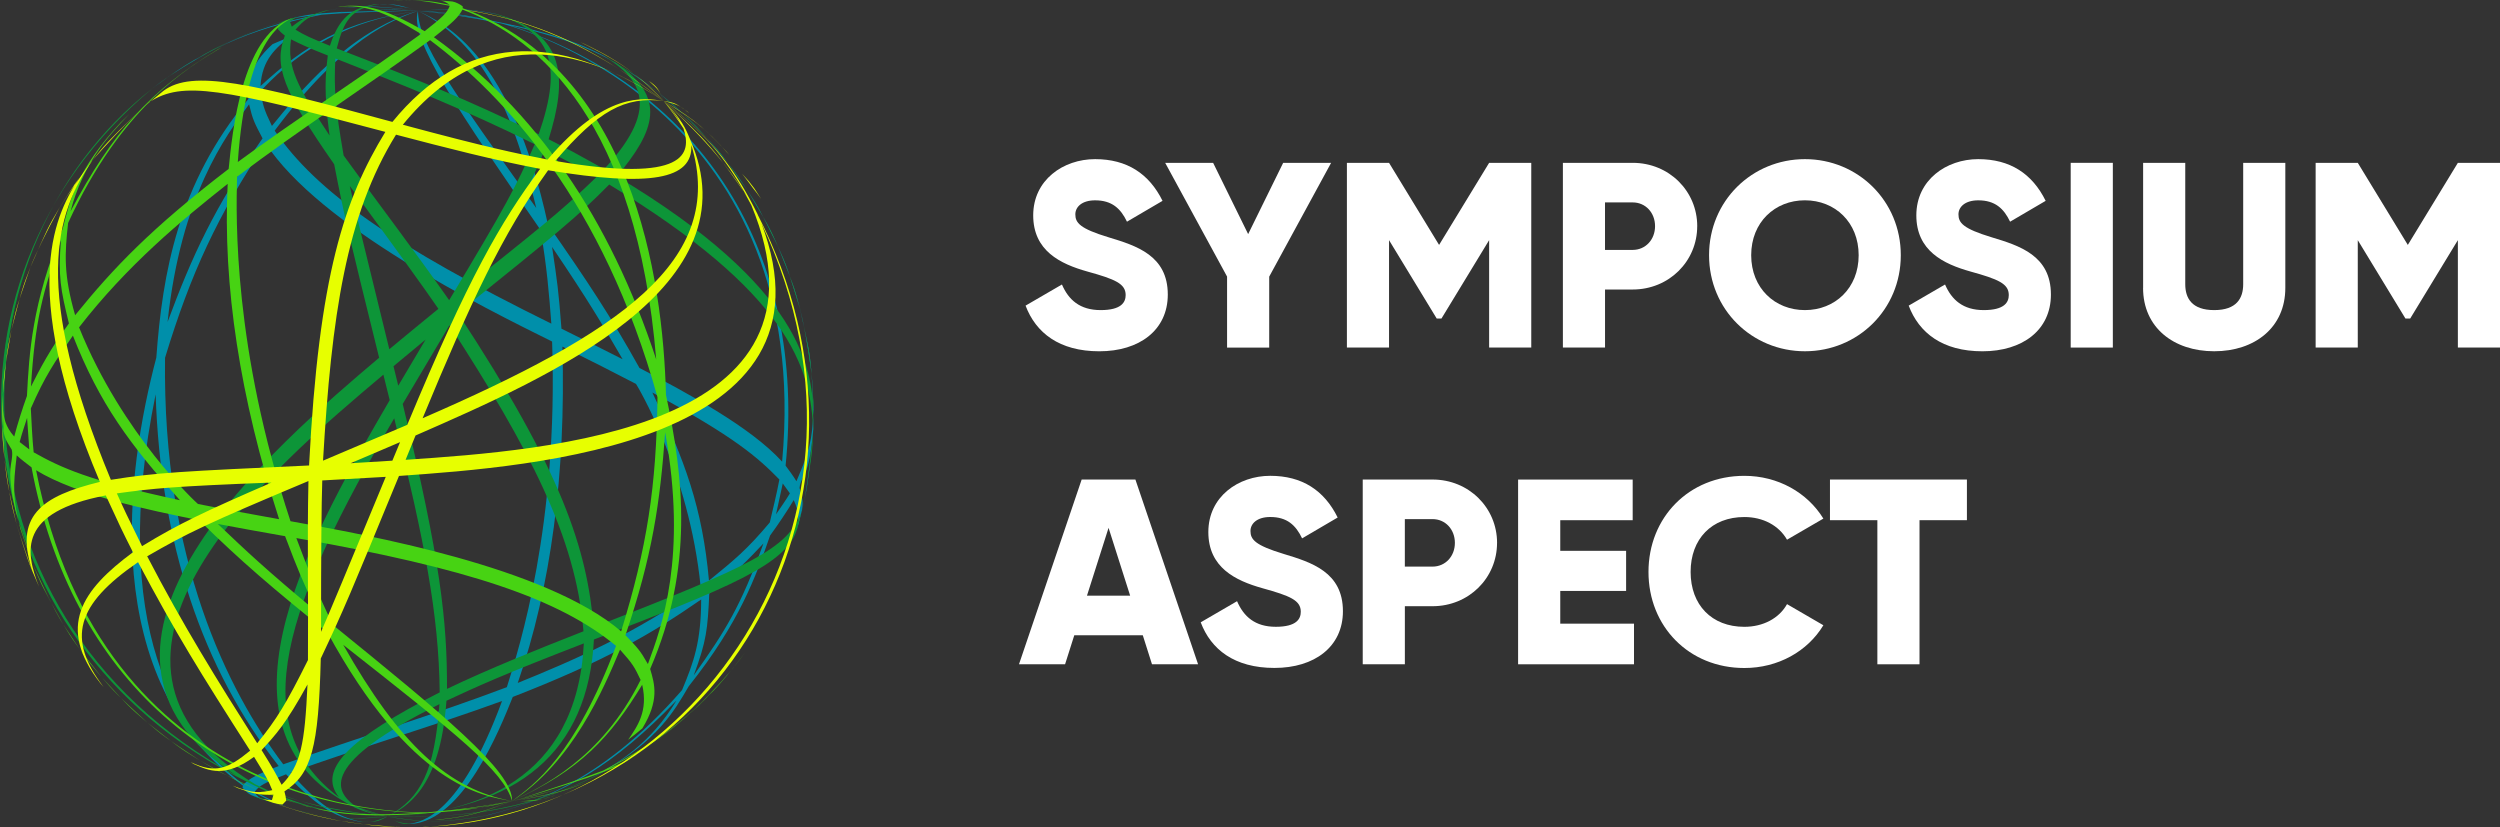 <svg xmlns="http://www.w3.org/2000/svg" xmlns:xlink="http://www.w3.org/1999/xlink" width="1369" height="453" xml:space="preserve"><rect width="100%" height="100%" fill="#333333" stroke="none"/>  <defs>    <clipPath id="clip0">      <rect x="2616" y="370" width="1369" height="453"></rect>    </clipPath>    <clipPath id="clip1">      <rect x="2615" y="369" width="448" height="454"></rect>    </clipPath>    <clipPath id="clip2">      <rect x="2615" y="369" width="448" height="454"></rect>    </clipPath>    <clipPath id="clip3">      <rect x="2615" y="369" width="448" height="454"></rect>    </clipPath>  </defs>  <g clip-path="url(#clip0)" transform="translate(-2616 -370)">    <g>      <g>        <g>          <path d="M3.611 80.051 23.514 68.508C27.125 76.868 33.318 82.499 44.714 82.499 56.109 82.499 58.41 78.179 58.41 74.273 58.41 68.067 52.645 65.619 37.491 61.433 22.497 57.246 7.784 50.037 7.784 30.71 7.784 11.382 24.236 0 41.678 0 59.119 0 71.25 7.932 78.607 22.792L59.132 34.187C55.668 26.978 50.907 22.511 41.678 22.511 34.468 22.511 30.857 26.122 30.857 30.161 30.857 34.776 33.305 37.946 49.034 42.708 64.322 47.322 81.483 52.659 81.483 74.006 81.483 93.48 65.9 105.01 43.978 105.01 22.056 105.01 9.216 94.911 3.598 80.051Z" fill="#FFFFFF" transform="matrix(1 0 0 1.002 3174 457.145)"></path>          <path d="M137.017 64.188 137.017 102.99 113.945 102.99 113.945 64.188 80.051 2.02 106.307 2.02 125.487 40.969 144.668 2.02 170.923 2.02 137.03 64.188Z" fill="#FFFFFF" transform="matrix(1 0 0 1.002 3174 457.145)"></path>          <path d="M280.521 102.977 257.449 102.977 257.449 44.272 231.34 87.114 228.745 87.114 202.636 44.272 202.636 102.977 179.564 102.977 179.564 2.02 202.636 2.02 230.042 46.881 257.449 2.02 280.521 2.02 280.521 102.977Z" fill="#FFFFFF" transform="matrix(1 0 0 1.002 3174 457.145)"></path>          <path d="M371.393 36.635C371.393 55.815 355.958 71.25 336.055 71.25L320.914 71.25 320.914 102.977 297.842 102.977 297.842 2.02 336.069 2.02C355.971 2.02 371.406 17.455 371.406 36.635ZM348.307 36.635C348.307 29.279 343.118 23.648 336.042 23.648L320.901 23.648 320.901 49.609 336.042 49.609C343.104 49.609 348.307 43.978 348.307 36.622Z" fill="#FFFFFF" transform="matrix(1 0 0 1.002 3174 457.145)"></path>          <path d="M377.88 52.498C377.88 22.792 401.394 0 430.378 0 459.363 0 482.876 22.792 482.876 52.498 482.876 82.205 459.363 104.996 430.378 104.996 401.394 104.996 377.88 82.205 377.88 52.498ZM459.804 52.498C459.804 34.468 446.817 22.497 430.378 22.497 413.94 22.497 400.953 34.468 400.953 52.498 400.953 70.528 413.94 82.499 430.378 82.499 446.817 82.499 459.804 70.528 459.804 52.498Z" fill="#FFFFFF" transform="matrix(1 0 0 1.002 3174 457.145)"></path>          <path d="M487.21 80.051 507.113 68.508C510.724 76.868 516.917 82.499 528.312 82.499 539.708 82.499 542.009 78.179 542.009 74.273 542.009 68.067 536.244 65.619 521.09 61.433 506.096 57.246 491.383 50.037 491.383 30.71 491.383 11.382 507.835 0 525.276 0 542.718 0 554.849 7.932 562.206 22.792L542.731 34.187C539.267 26.978 534.505 22.511 525.276 22.511 518.067 22.511 514.456 26.122 514.456 30.161 514.456 34.776 516.903 37.946 532.633 42.708 547.921 47.322 565.081 52.659 565.081 74.006 565.081 93.48 549.499 105.01 527.577 105.01 505.655 105.01 492.814 94.911 487.197 80.051Z" fill="#FFFFFF" transform="matrix(1 0 0 1.002 3174 457.145)"></path>          <path d="M598.988 2.02 598.988 102.977 575.915 102.977 575.915 2.02 598.988 2.02Z" fill="#FFFFFF" transform="matrix(1 0 0 1.002 3174 457.145)"></path>          <path d="M615.573 70.381 615.573 2.02 638.646 2.02 638.646 68.361C638.646 75.999 642.257 82.499 654.509 82.499 666.761 82.499 670.372 76.012 670.372 68.361L670.372 2.02 693.444 2.02 693.444 70.381C693.444 92.022 676.712 104.996 654.495 104.996 632.279 104.996 615.546 92.009 615.546 70.381Z" fill="#FFFFFF" transform="matrix(1 0 0 1.002 3174 457.145)"></path>          <path d="M811 102.977 787.928 102.977 787.928 44.272 761.819 87.114 759.224 87.114 733.116 44.272 733.116 102.977 710.043 102.977 710.043 2.02 733.116 2.02 760.522 46.881 787.928 2.02 811 2.02 811 102.977Z" fill="#FFFFFF" transform="matrix(1 0 0 1.002 3174 457.145)"></path>          <path d="M67.786 260.19 30.282 260.19 25.239 276.054 0 276.054 34.321 175.097 63.747 175.097 98.068 276.054 72.829 276.054 67.786 260.19ZM60.871 238.563 49.047 201.499 37.224 238.563 60.871 238.563Z" fill="#FFFFFF" transform="matrix(1 0 0 1.002 3174 457.145)"></path>          <path d="M99.513 253.128 119.415 241.585C123.026 249.945 129.219 255.576 140.615 255.576 152.011 255.576 154.311 251.256 154.311 247.35 154.311 241.144 148.547 238.696 133.392 234.51 118.398 230.323 103.686 223.114 103.686 203.787 103.686 184.459 120.124 173.064 137.579 173.064 155.034 173.064 167.152 180.995 174.508 195.855L155.034 207.251C151.569 200.042 146.808 195.574 137.579 195.574 130.369 195.574 126.758 199.186 126.758 203.212 126.758 207.826 129.206 210.996 144.935 215.758 160.223 220.372 177.384 225.709 177.384 247.056 177.384 266.53 161.801 278.06 139.879 278.06 117.957 278.06 105.117 267.962 99.499 253.102Z" fill="#FFFFFF" transform="matrix(1 0 0 1.002 3174 457.145)"></path>          <path d="M261.782 209.712C261.782 228.892 246.347 244.327 226.444 244.327L211.304 244.327 211.304 276.054 188.231 276.054 188.231 175.097 226.458 175.097C246.36 175.097 261.796 190.532 261.796 209.712ZM238.696 209.712C238.696 202.355 233.507 196.724 226.431 196.724L211.29 196.724 211.29 222.686 226.431 222.686C233.493 222.686 238.696 217.055 238.696 209.699Z" fill="#FFFFFF" transform="matrix(1 0 0 1.002 3174 457.145)"></path>          <path d="M336.778 253.851 336.778 276.067 273.312 276.067 273.312 175.11 336.055 175.11 336.055 197.326 296.397 197.326 296.397 214.059 332.457 214.059 332.457 235.981 296.397 235.981 296.397 253.864 336.778 253.864Z" fill="#FFFFFF" transform="matrix(1 0 0 1.002 3174 457.145)"></path>          <path d="M344.709 225.575C344.709 195.868 366.779 173.077 397.207 173.077 415.532 173.077 431.676 182.159 440.477 196.444L420.574 207.987C416.107 200.202 407.453 195.588 397.207 195.588 379.325 195.588 367.782 207.558 367.782 225.588 367.782 243.618 379.325 255.589 397.207 255.589 407.453 255.589 416.241 250.975 420.574 243.19L440.477 254.733C431.823 269.018 415.665 278.1 397.207 278.1 366.779 278.1 344.709 255.308 344.709 225.602Z" fill="#FFFFFF" transform="matrix(1 0 0 1.002 3174 457.145)"></path>          <path d="M519.083 197.313 493.122 197.313 493.122 276.067 470.049 276.067 470.049 197.313 444.088 197.313 444.088 175.097 519.083 175.097 519.083 197.313Z" fill="#FFFFFF" transform="matrix(1 0 0 1.002 3174 457.145)"></path>        </g>      </g>    </g>    <g clip-path="url(#clip1)">      <g clip-path="url(#clip2)">        <g clip-path="url(#clip3)">          <path d="M135.656 57.157C122.635 74.733 98.388 107.422 91.078 176.321 104.518 140.038 116.776 113.281 143.041 75.767 138.561 67.25 137.626 65.477 135.681 57.157M301.417 135.213C304.322 154.66 304.913 158.696 306.562 179.989 323.178 188.235 328.199 190.721 340.015 196.728 329.11 177.97 321.922 165.589 301.417 135.213M278.796 13.982C384.569 49.157 440.766 139.25 429.172 254.993 431.043 257.503 433.505 260.851 435.105 263.534 442.145 246.919 443.745 241.7 444.458 224.297 444.163 218.389 443.966 210.512 443.425 204.604 441.241 188.719 439.092 176.772 436.975 168.764 430.157 146.659 430.034 146.241 425.037 134.992 414.92 114.536 414.723 114.142 408.003 103.804 394.932 85.367 394.686 84.998 386.267 75.668 371.276 60.308 370.366 59.373 360.126 51.077 353.159 45.883 343.707 39.213 336.421 34.486 327.165 29.391 313.184 21.711 278.771 13.957M427.621 264.74 423.929 281.676C426.243 278.23 429.418 273.725 431.535 270.156L427.621 264.74M356.286 214.968C374.033 251.989 383.707 278.082 387.252 317.935 401.11 306.636 408.077 300.974 420.532 286.082 422.181 279.042 424.471 269.688 425.775 262.574 413.96 250.463 401.332 239.288 356.286 214.943M347.35 210.241C329.824 201.183 328.396 200.444 307.079 189.811 309.024 259.694 300.802 321.651 282.636 373.984 312.765 361.775 347.842 346.612 382.698 321.356 376.47 258.193 347.621 210.537 347.35 210.266M387.424 324.95C386.538 344.445 385.972 350.895 378.907 369.849 396.31 345.405 404.63 332.039 417.061 297.577 409.775 305.331 401.529 314.144 387.449 324.95M436.803 267.226C438.698 274.193 438.895 274.907 437.935 280.396L439.855 271.928C441.578 261.319 443.351 247.066 444.237 236.359 443.548 242.709 442.785 251.325 440.545 257.306 439.437 260.285 436.975 264.051 436.803 267.251M144.69 78.45C118.302 118.425 103.927 149.17 89.699 195.915 88.173 306.759 124.038 378.169 154.364 418.538 194.98 404.015 236.309 391.584 276.679 376.298 283.645 354.292 304.888 287.337 301.442 187.029 263.436 168.173 174.426 123.989 144.69 78.474M84.554 215.928C58.585 343.215 96.37 402.366 132.629 429.591 135.952 426.218 139.546 424.323 151.878 419.474 109.884 365.935 87.237 297.454 84.554 215.928M173.023 8.222C164.703 9.108 161.552 9.502 156.333 10.905 143.041 15.212 139.029 16.517 123.275 23.532 105.675 32.665 104.616 33.206 94.45 39.951 112.37 28.923 134.696 15.163 172.998 8.222M269.639 11.569C284.827 14.671 310.23 19.889 329.947 30.696 346.464 40.763 348.581 42.068 360.126 51.102 376.347 65.108 377.307 65.945 386.267 75.693 400.52 92.653 401.061 93.318 408.003 103.828 419.744 123.373 419.966 123.742 425.037 135.016 433.628 156.432 433.775 156.85 436.975 168.789 442.095 191.706 442.194 192.149 443.425 204.629 443.942 213.737 444.409 225.897 444.311 235.005 443.031 251.367 441.554 263.674 439.88 271.928 438.551 277.27 437 284.457 435.449 289.75 436.114 285.491 436.852 280.642 433.628 273.848 430.034 279.854 424.84 287.608 420.704 293.245 412.901 315.571 404.04 340.852 376.2 375.781 367.879 390.083 359.289 404.852 329.652 422.526L323.768 425.726C337.848 417.48 355.35 407.24 369.504 383.56 335.387 418.883 308.605 435.277 267.202 446.206L264.913 446.674C286.55 441.061 326.796 430.575 372.532 377.873 379.006 362.39 382.944 351.313 382.993 328.273 355.375 347.424 329.652 362.316 279.928 381.64 272.494 400.15 252.753 449.283 224.42 451.178L223.115 451.178C229.983 450.12 250.833 446.797 274.07 383.855 235.768 397.861 196.58 409.258 158.229 423.141 174.894 441.406 183.361 447.215 197.614 450.145L196.26 449.997C184.494 447.511 175.337 444.36 155.89 424.003 144.05 428.68 141.17 430.28 138.807 433.505 151.706 440.175 154.044 441.382 167.361 445.074L165.097 444.508C150.155 439.831 148.579 439.363 138.709 434.095 140.169 436.015 141.679 437.263 143.238 437.837L140.85 436.951 136.764 435.375C135.09 434.538 133.219 432.766 132.087 431.289 132.161 430.969 132.259 430.551 132.309 430.255 52.677 371.843 68.456 258.316 84.924 195.841 88.296 149.761 96.715 100.702 135.287 54.203 135.213 45.44 135.164 36.382 148.481 24.197 151.533 22.843 154.61 21.563 157.736 20.357 150.696 26.043 142.721 32.468 141.909 47.139 166.278 24.788 187.251 11.618 228.088 5.957L228.088 5.957C210.783 8.689 174.77 14.351 141.983 49.896 143.164 57.428 143.632 59.57 148.161 68.973 162.881 50.806 190.303 17.009 228.088 5.932L228.088 5.932C214.008 11.052 187.792 20.579 149.663 71.557 172.481 105.108 214.918 134.721 301.024 177.232 299.793 161.281 298.636 146.216 295.091 125.884 251.596 62.843 222.869 21.219 228.088 5.957 228.014 23.139 246.992 49.723 292.777 113.945 278.451 53.047 259.719 21.76 228.088 5.957 243.3 13.145 278.943 29.982 299.177 123.004 321.085 154.463 333.516 173.269 349.221 201.478 374.747 214.968 409.677 233.429 427.277 252.802 444.434 64.763 291.596 17.699 274.119 12.948 254.648 9.157 249.011 8.197 228.038 5.932L228.038 5.932C238.746 6.991 249.799 8.074 264.937 10.708 242.192 6.695 241.306 6.523 228.038 5.932 251.596 7.754 252.039 7.803 269.639 11.569M228.038 5.932C245.688 4.677 252.285 4.234 268.925 7.237L271.583 7.852C255.386 4.923 250.291 4.48 228.038 5.932M225.503 5.071 223.115 4.431C212.358 2.166 211.226 1.92 204.161 2.388L206.131 2.24C215.263 2.289 216.001 2.289 225.503 5.071M228.038 5.932 224.888 5.514C207.608 3.717 195.127 2.437 177.01 5.957L180.014 5.415C194.364 3.126 202.734 2.535 228.063 5.957M222.943 5.932 213.097 6.252C202.192 6.548 188.654 6.942 175.312 8.049 153.527 12.603 120.616 19.495 83.151 48.123L91.521 42.019C107.767 31.532 109.859 30.179 123.299 23.557 134.056 18.806 144.198 14.326 159.976 9.895L162.487 9.231C167.41 8.148 170.807 7.483 182.77 6.794 203.448 5.022 207.755 4.652 228.063 5.982 205.712 5.022 202.857 4.899 185.158 6.671 192.567 6.375 202.709 5.957 222.992 5.957" fill="#008FAA" transform="matrix(1.001 0 0 1 2616.59 370)"></path>          <path d="M178.734 30.376C177.429 41.674 176.494 49.822 179.694 74.216 161.7 47.114 156.432 36.308 158.623 21.539 163.521 24 167.386 25.92 178.709 30.376M297.479 81.797C315.079 90.979 316.113 91.521 325.688 96.961 310.919 111.213 303.633 117.859 260.949 151.78 281.036 117.441 288.691 103.311 297.504 81.797M291.916 79.016C281.676 102.204 276.531 112.124 245.122 164.383L245.122 164.383C226.389 137.601 206.5 111.656 187.398 85.145 182.844 58.807 182.007 48.862 182.869 32 221.245 47.016 253.639 60.013 291.94 78.991M239.239 169.109C231.14 175.706 220.408 184.567 212.383 191.238 199.993 140.776 192.789 110.983 190.771 101.859 215.928 136.19 232.084 158.606 239.239 169.109M336.421 34.511C343.682 39.286 353.184 45.883 360.126 51.102 376.347 65.108 377.307 65.945 386.267 75.693 400.52 92.653 401.061 93.318 408.003 103.828 419.744 123.373 419.966 123.742 425.037 135.016 433.628 156.432 433.775 156.85 436.975 168.789 442.095 191.706 442.194 192.149 443.425 204.629 443.745 210.537 444.385 218.389 444.458 224.322 442.809 202.783 439.412 157.933 336.864 96.616 357.861 71.557 364.507 53.367 336.421 34.536M232.272 185.897C227.768 193.478 221.762 203.62 217.281 211.201L214.672 200.543C219.965 196.161 227.005 190.278 232.297 185.897M332.704 101.047C429.541 159.853 443.523 200.838 444.212 236.359 443.302 247.066 441.578 261.319 439.831 271.928L437.911 280.396C430.206 300.482 410.883 309.639 324.187 343.485 320.519 300.605 307.202 258.709 249.872 171.472 303.879 127.927 315.128 118.869 332.679 101.047M245.294 178.118C288.642 245.146 314.538 294.033 318.599 345.701 291.67 356.31 267.448 366.009 243.94 377.233 244.088 340.532 240.396 306.316 219.718 221.195 232.469 199.731 240.986 185.38 245.269 178.143M94.475 39.951C111.73 29.194 112.395 28.776 123.299 23.532 136.936 17.502 140.186 16.074 156.358 10.905 154.955 11.446 153.109 12.283 151.853 13.12 151.73 13.982 151.583 15.163 151.484 16.025 152.493 17.206 154.02 18.585 155.25 19.52 148.973 35.988 154.266 49.822 182.229 89.97 187.891 119.189 190.032 127.927 206.82 195.891 150.918 243.3 20.037 354.316 128.69 424.692-37.686 334.402-31.459 124.727 94.475 39.951M215.066 229.048C231.559 296.494 239.485 336.175 239.952 379.153 189.515 404.68 173.047 421.861 184.887 436.606 131.989 396.901 155.89 330.439 215.066 229.048M139.029 429.468C25.059 360.372 149.392 255.559 209.134 205.171L212.605 219.128C172.038 289.011 110.745 394.637 187.447 438.797 192.666 441.997 197.614 445.025 211.398 447.117 199.411 445.763 162.93 441.677 139.029 429.468M140.801 436.975 143.189 437.862C147.841 439.289 148.013 439.338 153.281 440.348 150.204 439.511 147.152 438.6 144.149 437.615 141.909 437.025 138.906 436.138 136.715 435.375L140.801 436.951M165.047 444.532 167.312 445.098C181.909 447.757 190.721 449.357 211.398 447.142L211.398 447.142C193.232 448.397 184.937 448.988 165.047 444.532M197.54 450.169C205.368 450.022 205.663 449.997 210.315 447.732L211.251 447.191C203.817 450.071 203.054 450.366 196.211 450.022L197.564 450.169M223.066 451.228 224.371 451.228C217.405 450.415 216.666 450.342 211.398 447.117 217.134 450.465 218.34 451.154 223.066 451.228M264.863 446.698 267.153 446.231C250.414 449.086 234.611 451.769 211.398 447.142L211.398 447.142C228.383 449.702 239.583 451.4 264.863 446.698M329.602 422.526C312.445 431.265 276.753 449.455 211.398 447.117L211.398 447.117C253.023 447.88 284.753 444.606 323.719 425.726L329.602 422.526M133.146 427.4C155.841 439.215 175.927 446.231 211.398 447.142L211.398 447.142C182.721 446.034 168.149 442.76 143.681 431.905 171.595 441.726 179.817 443.917 211.398 447.142L211.398 447.142C203.152 445.394 202.094 445.148 197.121 443.105 201.38 444.385 207.041 446.182 211.398 447.142 206.032 445.64 198.894 443.449 193.7 441.357 182.155 433.037 174.352 418.218 239.805 385.603 237.072 421.763 230.18 436.705 211.398 447.142 221.466 441.997 240.199 432.446 243.645 383.732 260.285 375.978 273.405 369.873 318.796 352.322 315.005 427.941 258.291 445.615 211.398 447.142L211.398 447.142C283.251 443.892 321.233 411.277 324.31 350.206 399.117 321.43 429.689 308.974 435.425 289.774 436.754 284.433 438.748 277.343 439.855 271.953 443.72 248.297 443.794 247.854 444.286 235.029 444.286 225.922 444.04 213.737 443.4 204.654 441.217 188.769 439.068 176.822 436.951 168.813 430.132 146.709 430.009 146.29 425.012 135.041 414.895 114.585 414.698 114.192 407.978 103.853 394.907 85.416 394.661 85.047 386.243 75.717 371.252 60.357 370.341 59.422 360.101 51.127 344.175 39.262 342.525 38.031 329.922 30.72 347.399 41.846 363.252 56.714 329.922 92.579 312.79 83.053 311.756 82.487 299.547 76.259 309.91 42.905 309.122 18.511 271.559 7.877L268.9 7.262C300.851 16.64 307.67 34.609 294.082 73.527 254.033 54.154 231.977 45.243 183.632 26.511 187.571 11.028 191.558 5.022 206.131 2.24L204.161 2.388C195.152 4.308 185.823 6.302 179.89 25.059 168.986 20.628 166.155 19.372 161.06 16.246 165.81 11.003 167.977 8.591 179.989 5.415L176.986 5.957C167.706 8.739 165.54 9.649 159.041 14.622 158.721 13.76 158.327 12.603 158.007 11.742 159.287 10.905 161.01 9.674 162.487 9.231L159.976 9.895C148.358 13.44 138.339 16.492 123.299 23.557 106.241 32.394 104.05 33.551 91.521 42.019L83.151 48.123C-46.376 155.743-20.677 350.698 133.146 427.4" fill="#0D9538" transform="matrix(1.001 0 0 1 2616.59 370)"></path>          <path d="M353.849 363.621C361.43 343.116 375.535 304.938 363.276 236.752 360.544 275.325 356.261 304.47 341.565 347.842 348.236 354.759 349.639 356.212 353.849 363.646M172.85 335.141C164.629 317.27 162.906 313.578 155.373 293.614 137.109 290.365 131.595 289.38 118.573 286.919 134.278 301.861 144.666 311.731 172.85 335.165M228.531 445.172C117.145 441.037 37.957 370.292 16.665 255.928 14.179 254.033 10.855 251.522 8.566 249.38 6.449 267.325 6.4 272.765 10.585 289.676 12.529 295.264 14.917 302.771 17.108 308.285 23.655 322.924 29.063 333.787 33.33 340.876 46.056 360.175 46.302 360.544 54.253 369.947 69.687 386.76 69.982 387.08 79.336 395.104 97.059 409.16 97.404 409.406 108.062 416.027 126.77 426.588 127.878 427.203 140.038 432.323 148.161 435.351 159.115 439.117 167.435 441.628 177.749 443.917 193.306 447.388 228.506 445.197M15.434 246.131 14.228 228.851C12.972 232.789 11.175 238.032 10.166 242.045L15.459 246.131M97.847 273.947C70.425 243.374 53.859 221.023 39.286 183.78 29.145 198.5 24.049 205.885 16.271 223.657 16.64 230.869 17.083 240.494 17.822 247.682 32.566 256.002 47.803 263.19 97.847 273.922M107.718 275.99C127.065 279.78 128.666 280.076 152.1 284.31 130.659 217.774 121.207 155.989 123.964 100.678 98.462 120.838 69.047 145.232 42.659 179.25 66.314 238.131 107.373 275.817 107.718 275.99M37.12 177.109C32.492 158.155 31.237 151.804 32.714 131.619 22.843 159.952 18.609 175.115 16.345 211.694 21.169 202.192 26.634 191.435 37.12 177.109M5.883 246.328C2.117 240.174 1.723 239.534 1.108 233.995L1.649 242.66C2.954 253.343 5.243 267.497 7.409 278.033 6.302 271.756 4.603 263.263 5.071 256.888 5.317 253.713 6.622 249.405 5.859 246.303M339.202 345.725C353.332 299.941 358.526 266.414 359.092 217.552 329.504 110.721 275.079 52.234 234.66 21.982 199.755 47.311 163.546 70.819 129.084 96.788 128.542 119.853 126.942 190.081 158.327 285.417 200.1 292.876 297.922 310.353 339.202 345.725M358.402 196.9C347.695 67.447 294.845 21.243 252.408 5.268 250.168 9.428 247.239 12.258 236.777 20.382 292.088 59.988 333.024 119.385 358.427 196.924M331.67 421.074C339.399 417.874 342.329 416.643 346.956 413.837 358.501 405.984 361.996 403.597 375.141 392.446 389.492 378.76 390.329 377.947 398.206 368.618 384.077 384.249 366.501 403.671 331.695 421.074M238.008 444.926C222.574 446.182 196.728 448.298 174.77 443.449 156.112 438.403 153.7 437.763 140.087 432.323 120.592 423.437 119.435 422.895 108.112 416.027 89.674 403.744 88.961 403.252 79.385 395.104 62.647 379.621 62.327 379.326 54.302 369.947 40.05 351.806 39.779 351.436 33.379 340.876 22.031 320.322 21.834 319.928 17.157 308.285 14.105 299.694 10.24 288.15 7.803 279.362 4.455 263.295 2.429 251.061 1.723 242.66 1.502 237.146 0.985 229.835 0.985 224.322 1.551 228.605 2.191 233.454 7.188 239.066 8.96 232.297 11.766 223.386 14.154 216.814 15.409 193.207 16.812 166.45 33.748 125.121 37.736 109.072 41.846 92.481 65.33 67.201L70.081 62.499C58.88 74.339 44.948 89.108 37.982 115.792 60.85 72.345 81.945 49.108 118.647 26.979L120.715 25.871C101.539 37.342 65.822 58.659 36.677 122.069 34.806 138.758 34.117 150.475 40.517 172.604 61.662 146.463 82.191 124.998 124.505 92.481 126.45 72.641 131.644 19.939 158.327 10.191L159.558 9.797C153.281 12.751 134.179 21.785 129.502 88.715 162.34 64.517 196.777 42.609 229.712 18.56 208.592 5.686 198.844 2.486 184.346 3.668L185.675 3.422C197.663 2.511 207.337 2.978 231.706 17.083 241.749 9.28 244.063 6.942 245.442 3.175 231.165 0.418 228.605-0.098 214.771 0.098L217.109 0C232.765 0.295 234.414 0.32 245.368 2.609 243.415 1.165 241.61 0.386 239.952 0.271L242.512 0.443 246.869 0.812C248.691 1.132 251.005 2.314 252.506 3.446 252.506 3.766 252.556 4.185 252.58 4.505 345.381 38.277 362.046 151.681 363.744 216.272 373.418 261.466 379.08 310.919 355.079 366.329 357.59 374.723 360.199 383.412 350.821 398.846 348.261 400.987 345.676 403.104 343.018 405.123 348.187 397.689 354.046 389.27 350.722 374.969 333.565 403.252 317.147 421.763 279.534 438.649L279.534 438.649C295.387 431.191 328.371 415.658 349.861 372.335 346.612 365.443 345.578 363.498 338.587 355.744 329.528 377.307 312.691 417.431 279.534 438.649L279.534 438.649C291.62 429.788 314.119 413.295 336.421 353.676 305.11 327.879 256.076 311.313 161.527 294.648 167.164 309.614 172.506 323.744 181.614 342.279 241.036 390.6 280.273 422.526 279.534 438.649 274.783 422.132 249.134 401.923 187.177 353.11 217.995 407.56 244.752 432.348 279.534 438.649 262.919 436.015 223.977 429.837 178.487 346.218 148.629 322.144 131.447 307.571 108.456 284.925 80.198 279.14 41.477 271.19 19.151 257.503 55.311 442.809 215.214 445.172 233.331 444.828 253.073 443.031 258.759 442.342 279.534 438.649L279.534 438.649C268.974 440.643 258.045 442.686 242.783 444.409 265.725 441.898 266.636 441.8 279.534 438.649 256.396 443.498 255.953 443.572 238.008 444.902M279.51 438.674C262.919 444.803 256.716 447.117 239.903 448.865L237.171 449.012C253.54 447.289 258.562 446.28 279.51 438.649M282.193 438.797 284.654 438.748C295.608 437.911 296.765 437.837 303.436 435.4L301.59 436.089C292.802 438.6 292.088 438.797 282.193 438.797M279.51 438.674 282.66 438.206C299.744 435.08 312.101 432.815 328.519 424.372L325.787 425.751C312.642 431.954 304.79 434.883 279.51 438.698M284.384 437.271 293.737 434.218C304.101 430.871 317.024 426.711 329.504 421.911 349.147 411.424 378.809 395.597 406.772 357.639L400.446 365.836C387.793 380.458 386.169 382.329 375.092 392.446 366.107 400.003 357.615 407.166 343.732 415.831L341.516 417.184C337.085 419.621 334.033 421.197 322.735 425.209 303.387 432.692 299.35 434.243 279.485 438.674 301.196 433.332 304.002 432.643 320.47 425.997 313.43 428.36 303.805 431.609 284.359 437.271" fill="#47D313" transform="matrix(1.001 0 0 1 2616.59 370)"></path>          <path d="M142.499 410.76C150.229 402.415 155.792 396.409 167.632 374.821 166.13 407.314 163.989 419.154 153.478 429.763 150.967 424.889 148.998 421.049 142.499 410.76M77.121 299.079C68.357 281.282 67.841 280.199 63.336 270.18 83.668 267.423 93.49 266.365 147.964 264.248 111.484 280.076 96.936 286.944 77.121 299.079M79.927 304.617C101.884 291.965 111.902 287.017 168.149 263.411L168.149 263.411C167.41 296.101 168.149 328.765 167.878 361.455 155.964 385.381 150.77 393.898 140.112 406.994 118.032 372.187 99.594 342.55 79.927 304.617M175.681 263.091C186.118 262.55 200.001 261.762 210.438 261.122 190.615 309.139 178.816 337.43 175.041 345.996 175.041 303.443 175.263 275.81 175.706 263.091M17.723 314.218C14.695 306.094 10.929 295.141 8.419 286.82 3.618 265.946 3.323 264.691 1.871 251.522 0.394 229.417 0.345 228.555 0.96 216.001 3.052 193.306 3.102 192.863 5.662 180.777 11.397 158.426 11.495 158.007 15.976 146.487 25.403 124.973 25.576 124.555 31.951 113.773 35.176 108.825 39.311 102.105 42.757 97.281 31.336 115.619 7.582 153.798 54.056 263.879 22.326 271.682 6.203 282.414 17.699 314.218M191.214 253.663C199.337 250.193 210.168 245.589 218.266 242.119L214.057 252.26C207.189 252.679 198.057 253.245 191.189 253.663M60.062 262.746C16.714 158.056 29.662 116.752 50.093 87.681 57.157 79.582 66.979 69.096 74.659 61.588L81.207 55.877C99.299 44.234 120.296 48.271 210.217 72.222 187.817 108.973 173.81 150.647 168.493 254.894 99.201 258.094 84.776 258.759 60.062 262.746M176.124 252.26C180.777 172.58 188.801 117.835 216.051 73.748 244.039 81.108 269.319 87.607 294.894 92.456 273.06 121.97 255.829 151.755 222.205 232.642 199.23 242.406 183.87 248.945 176.124 252.26M216.1 452.828C195.841 451.302 195.054 451.228 183.14 449.037 168.567 445.837 165.121 445.074 149.023 439.683 150.475 440.077 152.469 440.495 153.97 440.545 154.586 439.905 155.373 439.068 155.989 438.428 155.866 436.901 155.447 434.858 155.004 433.381 169.798 423.806 173.687 409.529 174.894 360.593 187.595 333.688 191.017 325.368 217.675 260.629 290.784 255.436 461.985 243.251 415.929 122.265 496.742 293.442 367.806 458.883 216.1 452.803M230.599 229.023C257.159 164.875 274.217 128.173 299.251 93.244 355.03 102.45 378.464 98.339 377.627 79.459 396.827 142.77 338.267 182.229 230.599 229.023M410.415 112.321C461.492 235.423 299.251 246.476 221.294 251.793L226.734 238.475C300.753 206.081 412.631 157.121 376.864 76.16 374.55 70.499 372.335 65.133 362.464 55.286 371.326 63.459 398.354 88.321 410.391 112.296M413.418 105.231 412.015 103.09C409.111 99.201 408.987 99.053 405.344 95.115 407.338 97.601 409.258 100.136 411.104 102.721 412.557 104.542 414.452 107.004 415.781 108.924L413.418 105.231M398.329 84.801 396.827 83.004C386.637 72.247 380.458 65.748 362.489 55.311L362.489 55.311C377.873 65.034 384.913 69.465 398.329 84.801M375.436 61.047C369.036 56.542 368.79 56.37 363.695 55.459L362.636 55.336C370.341 57.404 371.129 57.625 376.446 61.957L375.436 61.047M355.498 45.096 354.439 44.357C359.609 49.108 360.15 49.6 362.489 55.311 359.83 49.231 359.289 47.951 355.498 45.096M319.091 24.049 316.95 23.089C332.138 30.696 346.464 37.859 362.464 55.311L362.464 55.311C350.279 43.2 342.255 35.2 319.091 24.049M252.605 5.268C271.608 8.369 311.141 14.794 362.489 55.311L362.489 55.311C329.356 30.105 301.836 13.982 259.251 6.178L252.605 5.268M413.935 117.49C402.612 94.548 390.55 77.022 362.489 55.311L362.489 55.311C384.963 73.182 394.784 84.407 408.101 107.644 391.387 83.225 386.046 76.579 362.489 55.311L362.489 55.311C368.101 61.613 368.815 62.4 371.621 67.004 368.938 63.459 365.443 58.659 362.489 55.311 365.935 59.717 370.39 65.699 373.344 70.425 377.75 83.964 375.264 100.53 303.19 88.148 326.771 60.603 341.172 52.628 362.464 55.311 351.313 53.514 330.538 50.166 298.981 87.385 280.987 83.791 266.783 80.961 219.792 68.308 267.546 9.575 323.744 28.825 362.464 55.311L362.464 55.311C302.574 15.483 252.654 19.323 214.081 66.757 136.739 45.76 104.715 37.711 88.739 49.822 84.505 53.342 78.721 57.896 74.634 61.588 57.527 78.376 57.207 78.696 49.206 88.764 43.84 96.124 36.825 106.093 31.951 113.798 24.32 127.894 18.995 138.799 15.976 146.512 8.419 168.37 8.271 168.789 5.662 180.801 1.723 203.275 1.649 203.718 0.96 216.026 0.615 238.623 0.591 239.066 1.871 251.546 4.899 272.814 5.071 274.094 8.419 286.845 14.252 305.824 14.843 307.818 20.702 321.159 13.169 301.861 9.182 280.494 57.28 271.288 65.477 289.11 65.97 290.168 72.148 302.402 44.062 323.178 30.277 343.338 54.302 374.107L56.074 376.175C35.865 349.738 40.96 331.202 74.93 307.842 95.779 347.153 108.308 367.363 136.247 411.055 123.915 421.221 117.145 423.708 103.755 417.332L105.428 418.391C113.847 422.157 122.536 426.071 138.389 414.452 144.567 424.471 146.118 427.154 148.358 432.692 141.416 434.12 138.266 434.785 126.696 430.231L129.429 431.56C138.561 434.809 140.85 435.351 149.023 435.203 148.752 436.089 148.407 437.271 148.161 438.132 146.635 438.058 144.518 438.034 143.066 437.517L145.478 438.452C156.924 442.44 166.82 445.911 183.14 449.111 202.143 452.065 204.58 452.434 219.694 453.025L230.032 453.025C398.132 442.785 492.656 270.353 413.911 117.564" fill="#E7FF00" transform="matrix(1.001 0 0 1 2616.59 370)"></path>        </g>      </g>    </g>  </g></svg>